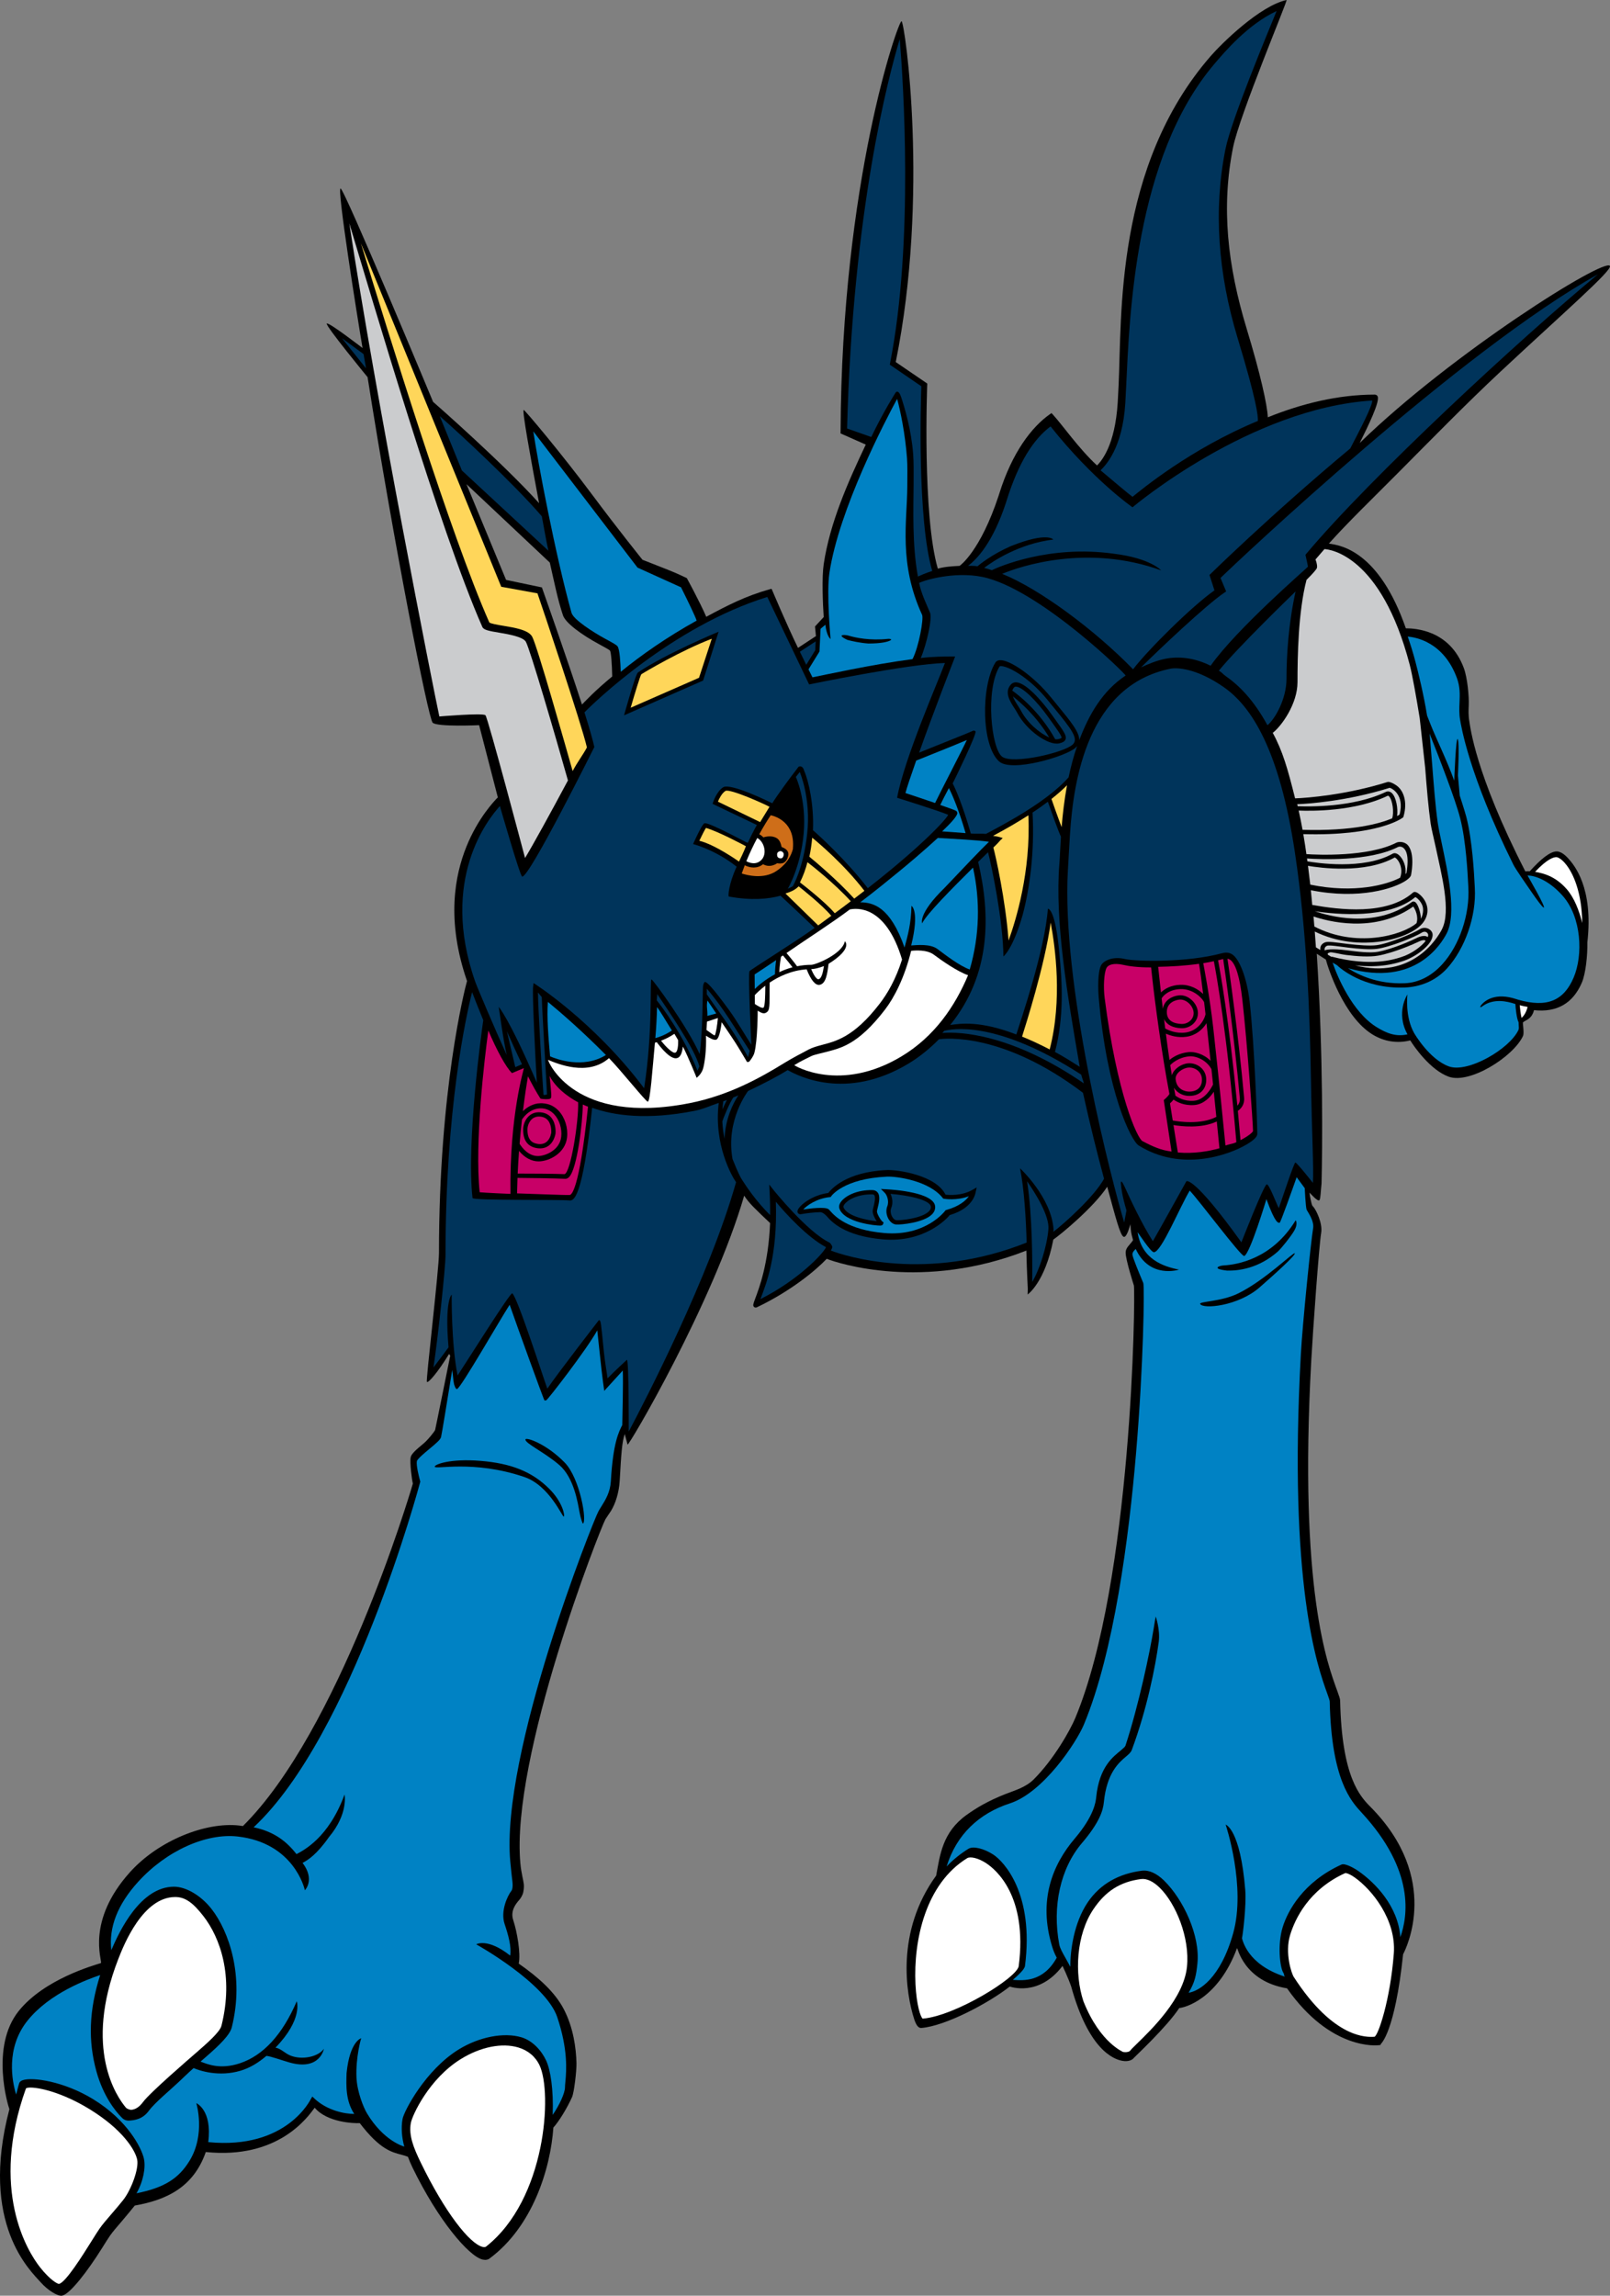 <?xml version="1.0" encoding="utf-8"?>
<!-- Generator: Adobe Illustrator 20.1.0, SVG Export Plug-In . SVG Version: 6.00 Build 0)  -->
<svg version="1.1" id="Layer_1" xmlns="http://www.w3.org/2000/svg" xmlns:xlink="http://www.w3.org/1999/xlink" x="0px" y="0px"
	 viewBox="0 0 341.525 486.818" style="enable-background:new 0 0 341.525 486.818;" xml:space="preserve">
<rect x="0" y="0" width="341.525" height="486.818" fill="#808080" stroke="none"/>
<g>
	<g>
		<path d="M336.719,199.856c0.053,2.661-0.336,6.58-1.166,8.516
			c-1.884,4.394-5.299,6.368-10.15,5.833c-0.461,1.889-1.776,2.113-2.213,2.498
			c-0.055,0.049-0.113,0.101-0.148,0.137c-0.004,0.094,0.012,0.268,0.022,0.404
			c0.043,0.477,0.236,1.955,0.006,2.445c-2.066,4.416-11.301,10.234-15.75,8.633
			c-3.959-1.426-7.43-6.494-8.166-7.701c-2.732,0.695-5.564,0.26-8.05-1.283
			c-6.083-3.773-9.379-14.052-9.858-15.866c-0.826-0.506-1.324-0.851-1.926-1.225
			c1.424,21.804,1.184,41.491,1.018,48.708c-0.193,1.713-0.194,3.125-0.434,3.529
			c-0.299,0.506-2.1-1.574-2.1-1.574c-0.002,0.596,0.404,2.348,0.514,2.641
			c0.039,0.105,0.166,0.246,0.312,0.408c0.514,0.568,1.98,3.424,1.623,5.496
			c-0.444,2.582-1.755,20.785-2.1,27.066c-2.68,48.84,3.512,64.488,5.549,70.137
			c0.365,1.017,0.568,1.578,0.576,1.963c0.35,16.295,4.239,20.314,6.475,22.576
			c14.934,15.107,7.537,29.978,6.885,31.207c-1.75,16.568-4.676,18.939-4.707,19.012
			l-0.098,0.227l-0.242,0.041c-0.367,0.064-10.264,1.217-19.571-12.045
			c-9.274-1.518-10.513-8.797-10.616-8.518c-4.029,10.879-11.234,12.648-12.25,12.688
			c-2.633,4.023-9.481,10.371-9.617,10.559c-0.344,0.483-1.236,0.867-2.457,0.643
			c-1.891-0.348-7.132-2.32-10.851-15.75c-0.629-1.859-1.831-4.363-1.837-4.375
			c-5.076,6.65-11.096,4.379-11.201,4.375c-4.578,3.582-13.719,8.391-18.754,8.779
			c-0.605,0.047-1.085-0.549-1.513-1.871c-1.732-5.352-3.97-18.547,4.663-30.445
			c0.816-4.434,1.357-9.195,6.416-12.834c2.145-1.541,4.606-3.002,8.225-4.434
			c1.862-0.736,4.311-1.398,6.016-3.094c4.303-4.275,7.789-10.492,8.86-13.064
			c12.06-28.945,12.767-89.473,12.425-91.699c0,0-1.75-5.426-1.75-6.971
			c0-0.978,0.773-1.564,1.287-2.25c0.088-0.117,0.18-0.24,0.268-0.363
			c0.049-0.068-0.258-0.9-0.379-1.658c-0.157-0.967-0.152-1.885-0.198-1.709
			c-0.249,0.941-0.817,2.801-1.386,2.625c-0.758-0.232-1.776-4.328-3.5-10.617
			c-2.87,4.367-9.924,10.184-11.434,11.201c-1.75,9.1-5.447,11.648-5.447,11.648
			l0.033-1.221c0.004-0.074-0.201-3.369-0.303-8.094c-21.846,8.568-39.831,2.744-42.35,1.75
			c-2.333,2.449-7.569,6.82-14.797,10.268c-0.33,0.158-0.553-0.01-0.613-0.065
			c-0.308-0.283-0.191-0.6,0.244-1.775c0.848-2.283,2.811-7.41,3.149-16.012
			c-3.111-2.951-4.448-4.186-5.493-5.809c-6.621,22.799-24.62,53.408-24.745,52.781
			c-0.126-0.629-0.564-1.949-0.571-2.26c-0.622,1.654-0.76,4.266-1.088,9.941
			c-0.146,2.537-0.929,4.918-1.867,6.416c-0.223,0.358-0.996,1.443-1.166,1.75
			c-1.118,2.014-20.124,50.363-18.037,72.979c0.185,2,0.634,3.547,0.729,4.404
			c0.066,0.592-0.026,1.256-0.134,1.771c-0.108,0.514-0.558,1.246-0.78,1.496
			c-0.817,0.914-1.977,2.408-1.331,4.346c0.819,2.457,1.629,7.123,1.167,9.217
			c4.177,2.922,7.654,6.006,9.566,9.684c2.04,3.922,2.603,8.262,2.682,11.434
			c0.039,1.545-0.487,6.172-0.934,7.182c-1.004,2.27-2.812,5.223-3.965,6.467
			c-0.614,8.799-4.432,21.023-13.533,27.767c-0.397,0.295-0.902,0.369-1.501,0.223
			c-2.907-0.713-9.372-8.238-14.832-19.473c-0.398-0.818-0.723-1.584-0.987-2.318
			c-0.44-0.178-0.883-0.301-1.351-0.426c-2.052-0.545-4.573-1.09-8.863-6.707
			c-1.23,0.06-6.883-0.115-9.566-3.266c-1.48,2.004-7.729,10.965-23.1,9.393
			c-2.625,7.523-8.418,10.182-15.064,11.35c-0.093,0.129-1.913,2.355-2.743,3.316
			c-1.009,1.17-1.962,2.275-2.535,3.102c-0.398,0.576-0.983,1.512-1.661,2.596
			c-3.11,4.973-6.787,9.717-8.448,10.086c-0.985,0.219-3.192-1.26-4.55-2.801
			c-2.135-2.422-13.076-12.355-6.659-36.74c-0.29-0.719-4.108-13.254,1.992-20.834
			c5.394-6.701,15.724-9.607,17.442-10.15c0.231-0.674-3.15-8.924,6.125-19.25
			c6.165-6.861,16.239-10.697,23.164-9.912c0.278,0.031,0.544,0.072,0.812,0.113
			c20.3-20.125,35.258-69.82,36.05-72.625c-0.187-0.672-0.694-4.422-0.465-5.568
			c0.145-0.729,1.074-1.549,2.827-3.008c0.82-0.682,2.258-2.482,2.362-2.799
			c0.163-0.652,3.183-15.65,3.183-15.65l0.047,0.008
			c-0.028-0.252-0.23-0.242-0.256-0.496c-2.391,3.918-4.49,6.338-4.724,5.93
			c-0.233-0.408,2.567-23.746,2.567-27.359c0-34.631,5.44-55.81,5.95-57.632
			c-4.441-12.841-2.598-22.382-0.116-28.525c2.458-6.085,5.952-9.711,6.65-10.412l-3.967-15.312
			c0,0-8.925,0.408-9.858-0.525c-0.933-0.933-8.225-37.887-13.807-73.274
			c0,0-9.06-11.018-8.652-11.368c0.409-0.35,7.588,5.194,7.588,5.194
			c-1.213-7.173-5.429-33.719-4.671-33.835c0.758-0.117,19.627,45.238,19.627,45.238
			c0.775,0.667,14.913,13.089,22.49,21.495c-1.9-10.098-3.624-19.673-3.267-19.775
			c0.199-0.057,8.032,9.247,14.7,18.2c5.279,7.089,10.502,13.575,10.502,13.575
			s3.272,1.286,5.313,2.088c2.041,0.801,4.09,1.801,4.09,1.801s2.718,4.963,4.127,8.203
			c4.51-2.436,8.404-4.424,13.468-5.841l0.368-0.103l0.164,0.344
			c0.051,0.105,2.918,6.952,5.457,12.191c0.733-0.47,2.547-1.664,3.805-2.496
			l-0.195-2.042l1.843-1.995c-0.2-2.941-0.408-8.464,0-11.2
			c1.317-8.828,5.159-17.435,8.925-25.375l-5.354-2.373l0.008-0.352
			c0.212-52.926,12.229-87.168,12.93-87.051c0.699,0.117,5.949,36.925-1.225,72.275
			l6.477,4.415l0.205,0.142l-0.009,0.251c-0.011,0.281-1.042,27.737,2.251,39
			c1.432-0.4,2.811-0.494,4.644-0.591l-0.005-0.016
			c0.05-0.017,4.364-3.052,8.255-14.846l0.153-0.484
			c2.698-8.648,6.85-14.105,10.744-16.824l0.325-0.228l0.27,0.292
			c2.087,2.268,5.48,7.204,9.389,10.821c0.891-0.917,3.818-4.14,4.388-13.386l0.181-3.505
			c0.707-14.727-0.846-46.46,19.523-69.909c2.349-2.704,10.441-10.675,16.111-11.905
			c0.34-0.073-9.973,24.367-11.348,31.245c-2.547,12.724-1.188,25.051,2.898,38.5
			c2.84,9.35,4.38,16.151,4.471,18.744c7.234-2.915,14.939-4.813,22.684-4.813
			c0.249,0,0.465,0.12,0.592,0.329c0.621,1.024-2.039,6.429-3.779,9.924
			c19.733-19.17,51.914-39.322,53.07-37.545c0.586,0.899-9.914,10.007-23.216,22.429
			c-7.085,6.615-14.654,14.352-21.496,21.233c-5.702,5.735-10.899,10.746-14.903,15.225
			c2.697,0.358,10.658,1.701,16.332,17.966c1.987,0.012,9.318,0.342,12.309,8.458
			c0.756,2.053,1.109,6.012,1.037,7.737c-0.049,1.171-0.096,2.276,0.111,3.442
			c0.195,1.107,1.165,10.977,11.887,31.903c0.223-0.022,0.539-0.04,0.943-0.024
			c2.336-2.588,4.33-4.21,5.723-4.21c0.719,0,1.596,0.54,2.465,1.518
			C333.9,183.421,338.047,188.181,336.719,199.856z M129.869,143.447
			c-0.062-2.562-0.217-5.067-0.479-5.497c-0.187-0.191-1.324-0.808-2.331-1.354
			c-3.756-2.038-7.09-4.495-7.632-6.099c-1.112-3.296-1.819-6.908-2.8-11.2
			l-17.675-16.625l8.4,20.3l7.337,1.54l0.261,0.048l0.087,0.249
			c0.292,0.834,5.273,14.88,8.415,24.588C124.511,148.333,126.058,146.612,129.869,143.447z"/>
		<polygon points="168.973,162.73 168.973,162.73 168.973,162.73 		"/>
		<polygon points="101.019,412.3 101.019,412.3 101.019,412.3 		"/>
		<polygon points="259.994,386.918 259.994,386.918 259.994,386.918 		"/>
		<path style="fill:#FFFFFF;" d="M330.127,181.76c0.327,0,0.99,0.317,1.786,1.212
			c1.896,2.133,3.648,6.462,3.724,12.762c-0.641-2.6-1.695-5.391-3.351-7.254
			c-2.401-2.702-4.919-3.304-6.658-3.603C328.166,182.182,329.525,181.76,330.127,181.76z"/>
		<path style="fill:#00345B;" d="M277.104,117.429l-0.182,0.218c0,0,0.535,2.353,0.531,2.525
			c-0.26,0.348-15.057,13.088-20.65,21c-3.367-1.673-6.696-2.06-9.684-1.458
			c-1.809,0.365-3.55,1.111-5.07,1.806c3.605-3.583,13.84-13.292,17.738-15.891
			l0.312-0.208l-0.144-0.346l-1.049-2.516c3.639-3.563,51.127-48.343,80.062-64.393
			C322.428,71.872,290.84,101.067,277.104,117.429z"/>
		<path style="fill:#CBCCCE;" d="M294.791,167.059c0.205,0.035,1.008,0.395,1.625,1.282
			c0.547,0.789,1.058,2.194,0.469,4.405c-0.105,0.067-0.277,0.171-0.528,0.304
			c0.233-1.636-0.208-3.961-1.053-4.819c-0.397-0.406-0.895-0.509-1.364-0.285
			c-6.932,3.314-16.461,3.112-18.665,3.015c-0.032-0.141-0.067-0.28-0.1-0.42
			C277.469,170.445,285.676,169.911,294.791,167.059z"/>
		<path style="fill:#CBCCCE;" d="M275.486,171.883c2.676,0.112,11.877,0.216,18.846-3.117
			c0.064-0.031,0.151-0.072,0.322,0.102c0.75,0.762,1.107,3.481,0.652,4.674
			c-2.568,1.083-8.319,2.737-19,2.425C276.051,174.551,275.777,173.189,275.486,171.883z"/>
		<path style="fill:#00345B;" d="M274.693,180.818c2.521,16.807,3.162,33.983,3.391,47.915
			c0.191,11.744,0.611,18.793,0.418,22.107c0,0-3.451-4.395-3.733-4.318
			c-0.282,0.076-2.72,7.436-3.5,9.684c-0.523-0.99-2.056-5.101-2.55-5.062
			c-0.6,0.047-5.383,12.297-5.383,12.297c-10.243-14.252-11.668-12.951-11.668-12.951
			c-0.294,0.492-5.949,10.734-7.115,12.717c-2.273-3.535-4.783-8.877-6.01-11.59
			c-0.473-1.045-0.82-1.404-0.774-0.658c0.061,1.004,0.317,2.801,1.185,5.715
			l-0.48,2.562c-2.635-8.795-12.69-47.414-12.048-72.442
			c0.038-1.47,0.474-8.78,0.557-10.041c0.737-11.213,3.704-31.402,21.318-34.954
			c1.349-0.271,5.54-0.118,11.35,3.956C265.479,149.839,271.42,159,274.693,180.818z"/>
		<path d="M261.438,202.413c-0.821-0.558-1.662-0.429-2.305-0.255
			c-7.154,1.943-18.02,1.777-20.53,1.198c-2.686-0.62-4.571,0.426-5.045,1.372
			c-0.728,1.456-0.647,5.018-0.483,6.893c1.744,20.056,6.865,30.278,8.465,31.278
			c8.963,5.607,19.029,2.121,23.026-0.283c1.421-0.854,2.142-1.582,2.142-2.16
			c0-1.588-0.559-18.611-1.621-27.999C264.498,207.262,262.891,203.399,261.438,202.413z"/>
		<path style="fill:#C80067;" d="M259.371,203.386c0.033-0.009,0.062-0.013,0.096-0.021
			c0.339,2.29,2.279,15.67,3.532,29.461c0.073,0.809-0.221,1.328-0.526,1.649
			c-1.82-18.568-3.677-28.711-4.09-30.839C258.718,203.556,259.049,203.474,259.371,203.386z"
			/>
		<path style="fill:#C80067;" d="M248.19,233.976c0.319-0.291,0.57-0.559,0.754-0.801
			c0.716,0.506,2.233,1.322,4.394,1.156c1.994-0.154,3.366-1.654,4.141-2.816
			c0.195,1.914,0.378,3.717,0.539,5.32c-3.308,1.734-8.078,0.998-9.246,0.779
			L248.19,233.976z"/>
		<path style="fill:#C80067;" d="M257.319,229.967c-0.3,0.637-1.685,3.275-4.052,3.459
			c-2.066,0.158-3.455-0.729-3.946-1.105c0-0.039,0.002-0.08-0.005-0.117
			c-0.098-0.502-0.193-1.02-0.287-1.545c0.725,1.18,2.025,1.736,3.223,1.736
			c1.18,0,2.146-0.377,2.793-1.092c0.627-0.689,0.914-1.66,0.811-2.732
			c-0.201-2.084-2.137-3.228-3.814-3.094c-1.461,0.117-3.042,1.184-3.463,2.539
			c-0.114-0.705-0.227-1.424-0.336-2.149c0.404-0.428,1.73-1.629,4.012-1.861
			c1.281-0.131,3.563,0.633,4.728,2.707C257.096,227.814,257.21,228.902,257.319,229.967z"/>
		<path style="fill:#C80067;" d="M249.381,228.812c-0.092-1.184,1.426-2.324,2.732-2.428
			c1.248-0.1,2.688,0.74,2.836,2.273c0.079,0.814-0.127,1.537-0.578,2.033
			c-0.47,0.52-1.203,0.793-2.119,0.793C251.263,231.484,249.543,230.922,249.381,228.812z"/>
		<path style="fill:#C80067;" d="M252.163,223.101c-1.994,0.201-3.342,1.047-4.085,1.67
			c-0.273-1.857-0.529-3.744-0.766-5.582c0.986,0.445,2.574,0.914,4.363,0.658
			c1.942-0.277,3.416-1.477,4.258-2.881c0.287,2.57,0.58,5.295,0.863,7.986
			C255.308,223.441,253.309,222.984,252.163,223.101z"/>
		<path style="fill:#C80067;" d="M251.547,218.947c-2.099,0.299-3.811-0.531-4.373-0.852
			c-0.086-0.674-0.168-1.34-0.247-1.992c0.553,1.18,1.815,1.873,3.677,1.939
			c0.99,0.035,1.949-0.348,2.632-1.055c0.622-0.643,0.931-1.477,0.871-2.348
			c-0.067-0.982-0.606-1.989-1.443-2.694c-0.772-0.653-1.681-0.964-2.556-0.877
			c-1.44,0.144-3.111,0.984-3.441,2.853c-0.089-0.765-0.174-1.501-0.253-2.204
			c0.353-0.618,1.573-1.901,4.016-1.972c2.757-0.08,4.686,2.019,4.999,2.782
			c0.096,0.818,0.194,1.671,0.293,2.548C255.349,216.75,253.811,218.623,251.547,218.947z"/>
		<path style="fill:#C80067;" d="M247.516,214.509c0.059-2.163,2.244-2.491,2.682-2.535
			c0.619-0.062,1.304,0.181,1.879,0.667c0.652,0.55,1.071,1.321,1.123,2.062
			c0.041,0.611-0.178,1.199-0.617,1.652c-0.496,0.514-1.224,0.805-1.947,0.779
			C249.182,217.082,247.459,216.584,247.516,214.509z"/>
		<path style="fill:#C80067;" d="M250.401,208.836c-2.034,0.059-3.362,0.864-4.13,1.619
			c-0.149-1.338-0.275-2.511-0.378-3.449c-0.097-0.897-0.168-1.562-0.218-1.987
			c2.684-0.041,5.74-0.229,8.667-0.639c0.231,1.315,0.536,3.585,0.876,6.398
			C254.187,209.777,252.508,208.775,250.401,208.836z"/>
		<path style="fill:#C80067;" d="M234.33,211.658c-0.305-2.371-0.139-5.347,0.393-6.408
			c0.303-0.606,1.428-1.137,3.602-0.635c1.062,0.245,2.881,0.536,5.854,0.528
			c0.049,0.419,0.129,1.153,0.229,2.077c0.549,5.081,2.064,16.497,3.656,24.754
			c-0.062,0.191-0.531,0.723-1.009,1.137l-0.191,0.166l0.039,0.25l1.616,10.662
			c-2.246-0.291-3.839-0.975-6.183-2.217C241.271,241.408,236.969,232.172,234.33,211.658z"/>
		<path style="fill:#C80067;" d="M249.854,244.394l-0.93-5.826c1.584,0.275,5.877,0.803,9.191-0.758
			c0.281,2.82,0.484,4.895,0.562,5.688C256.374,244.142,253.272,244.685,249.854,244.394z"/>
		<path style="fill:#C80067;" d="M259.953,242.904c-0.178-1.826-1.398-14.184-2.566-24.732
			c-0.765-6.892-2.006-13.139-2.143-13.926c0.766-0.121,1.519-0.258,2.25-0.412
			c0.471,2.431,2.767,15.011,4.775,38.365c-0.08,0.035-0.15,0.072-0.233,0.109
			C261.49,242.549,261.029,242.562,259.953,242.904z"/>
		<path style="fill:#C80067;" d="M265.797,239.851c-0.072,0.26-0.943,1.041-2.65,1.924
			c-0.188-2.166-0.377-4.242-0.568-6.221c0.653-0.408,1.463-1.314,1.328-2.811
			c-1.242-13.666-3.16-26.935-3.529-29.442c0.187,0.033,0.369,0.091,0.549,0.213
			c1.184,0.804,2.059,3.633,2.6,8.408C264.582,221.258,265.789,238.181,265.797,239.851z"/>
		<path style="fill:#CBCCCE;" d="M298.355,185.069c-0.029,0.082-0.105,0.183-0.221,0.293
			c0.223-1.732-0.568-3.315-1.363-4.017c-0.672-0.594-1.162-0.421-1.344-0.319
			c-6.208,3.518-16.361,1.935-18.093,1.63c-0.027-0.205-0.056-0.409-0.083-0.614
			c2.732,0.19,13.197,0.675,19.307-2.432c0.211-0.107,0.678-0.153,1.102,0.161
			C298.193,180.165,298.992,181.377,298.355,185.069z"/>
		<path style="fill:#CBCCCE;" d="M300.24,190.218c0.343,0.184,1.129,0.841,1.49,1.819
			c0.299,0.805,0.121,1.984-0.303,2.801c-0.078-1.54-0.688-3.15-1.184-3.519
			c-0.291-0.216-0.574-0.162-0.742-0.04c-8.031,5.841-17.955,2.842-20.59,1.952
			C283.439,193.912,294.579,194.974,300.24,190.218z"/>
		<path style="fill:#CBCCCE;" d="M278.633,194.345c2.738,0.924,12.816,3.774,21.152-2.108
			c0.404,0.522,1.174,2.109,0.695,3.534c-3.208,2.688-12.946,5.257-21.669,0.7
			C278.746,195.677,278.705,195.14,278.633,194.345z"/>
		<path style="fill:#CBCCCE;" d="M277.459,183.604c2.44,0.416,12.117,1.763,18.389-1.771
			c0.086,0.007,0.398,0.173,0.746,0.692c0.559,0.836,0.95,2.213,0.412,3.595
			c-2.782,1.472-9.654,3.409-19.061,1.47C277.795,186.258,277.631,184.929,277.459,183.604z"/>
		<path style="fill:#00345B;" d="M153.227,237.799c0.133-0.508,1.498-3.885,2.324-5.074
			c0.361-0.149,0.72-0.299,1.073-0.453c-1.114,1.703-2.757,4.926-2.929,9.217
			C153.455,240.345,153.287,239.111,153.227,237.799z"/>
		<path style="fill:#00345B;" d="M154.191,233.259c-0.315,0.604-0.645,1.311-0.94,1.988
			c0.037-0.557,0.096-1.125,0.178-1.703C153.687,233.453,153.938,233.355,154.191,233.259z"/>
		<path style="fill:#FFFFFF;" d="M146.318,233.922c-24.5,4.836-30.036-8.795-30.071-9.174
			c2.031,0.826,8.43,3.574,12.938-0.363c2.558,2.611,7.7,9.096,8.217,9.229
			c0.517,0.133,0.988-6.77,1.525-12.502c0.108-0.027,0.239-0.062,0.392-0.109
			c0.823,1.105,2.997,3.853,4.374,3.353c0.845-0.307,1.04-1.543,1.164-2.418
			c1.052,1.959,2.919,6.617,2.919,6.617s0.968-0.713,1.33-1.844
			c0.361-1.131,0.771-4.07,0.653-7.08c0.852,0.541,1.61,0.959,2.131,0.854
			c0.248-0.049,0.81-0.514,1.194-3.713c0,0,2.041,2.975,2.975,4.434
			c0.934,1.459,2.393,3.967,2.393,3.967s0.324,0.156,0.583-0.176
			c0.31-0.396,0.813-1.082,0.991-1.75c0.7-2.625,0.7-8.924,0.7-8.924
			c0.796,0.492,1.417,0.857,2.101,0.175c0.544-0.544,0.397-2.417,0.42-4.901
			c0.006-0.481,0.01-0.903,0.023-1.235c1.922-1.291,4.615-2.584,7.842-2.812
			c0.87,2.196,1.812,3.444,2.739,3.29c1.368-0.228,1.648-2.358,1.909-4.452
			c5.266-3.307,3.459-4.794,3.459-4.794c-0.527,2.712-6.202,4.999-7.118,4.999
			c-1.065,0-2.069,0.119-3.023,0.309c-0.566-0.809-1.679-2.145-2.24-2.811
			c4.814-3.314,9.689-6.419,13.43-9.234c1.251-0.265,7.557-1.148,11.084,10.616
			c-1.386,4.343-3.108,7.227-4.735,9.348c-5.603,7.295-9.533,8.016-12.404,8.799
			c-0.953,0.26-1.855,0.506-2.672,0.934c-1.186,0.621-3.561,1.867-5.154,2.852
			C161.355,228.509,154.616,232.285,146.318,233.922z"/>
		<path style="fill:#C80067;" d="M101.752,252.822c-1.098-10.533,1.034-28.494,1.839-34.289
			c1.788,4.203,3.677,7.695,5.009,9.027l2.528-1.062c0.06,0.123-3.076,9.873-2.842,26.674
			C108.235,253.174,102.831,252.941,101.752,252.822z"/>
		<path style="fill:#00345B;" d="M114.922,211.412c0.13,4.134,1.137,20.206,1.11,20.648
			c-0.097,0.068-0.457,0.184-0.746,0.111c-0.434-6.535-1.142-18.316-1.167-21.7
			C114.293,210.612,114.689,211.223,114.922,211.412z"/>
		<path style="fill:#C80067;" d="M110.72,237.42c0.052-0.088,1.362-2.291,3.843-2.391
			c1.446-0.059,2.428,0.656,2.998,1.268c1.096,1.174,1.682,3.039,1.491,4.75
			c-0.322,2.897-3.387,4.098-4.956,4.098c-2.025,0-3.367-1.783-3.874-2.598
			C110.373,240.715,110.544,238.996,110.72,237.42z"/>
		<path d="M113.934,243.472c1.987,0.305,3.444-0.832,3.898-3.043l0.004-0.021l0.002-0.023
			c0.009-0.084,0.195-2.064-0.904-3.389c-0.552-0.664-1.32-1.041-2.281-1.121
			c-0.945-0.08-1.786,0.186-2.433,0.768c-0.883,0.791-1.219,1.977-1.239,2.752
			C110.92,241.789,111.914,243.16,113.934,243.472z"/>
		<path style="fill:#C80067;" d="M112.827,237.318c0.463-0.414,1.052-0.596,1.75-0.537
			c0.718,0.061,1.259,0.32,1.654,0.793c0.819,0.982,0.715,2.545,0.703,2.691
			c-0.359,1.717-1.374,2.535-2.863,2.307c-0.966-0.148-2.244-0.639-2.181-3.156
			C111.907,238.775,112.203,237.879,112.827,237.318z"/>
		<path style="fill:#0082C4;" d="M116.219,212.455c2.702,2.222,7.155,6.066,12.315,11.269
			c-4.875,3.027-10.653,0.805-11.848,0.281C116.34,220.113,115.971,215.709,116.219,212.455z"/>
		<path style="fill:#00345B;" d="M109.305,226.291c-0.301-1.281-1.096-4.668-1.782-7.613
			c0.906,2.064,2.035,4.568,3.208,7.002L109.305,226.291z"/>
		<path style="fill:#C80067;" d="M109.777,249.777c1.751,0.002,8.423,0.1,10.111,0.199
			c0.202,0.012,0.508-0.043,0.823-0.363c1.748-1.779,2.883-11.623,2.917-15.398
			c0.396,0.188,0.666,0.289,1.108,0.465c-1.897,18.168-3.575,18.699-3.908,18.725
			c-0.694,0.055-9.754-0.307-11.146-0.342C109.702,251.951,109.734,250.855,109.777,249.777z"/>
		<path style="fill:#FFFFFF;" d="M166.084,202.607c0.469,0.554,1.428,1.702,2.027,2.51
			c-1.013,0.269-1.941,0.629-2.8,1.028c0.06-1.415,0.268-2.747,0.37-3.264
			C165.816,202.79,165.95,202.698,166.084,202.607z"/>
		<path style="fill:#0082C4;" d="M164.391,206.605c-1.996,1.072-3.463,2.319-4.288,3.119l-0.026-3.091
			c1.557-1.019,3.08-2.035,4.566-3.041C164.526,204.386,164.409,205.49,164.391,206.605z"/>
		<path style="fill:#FFFFFF;" d="M160.114,211.017c0.244-0.268,1.022-1.074,2.231-1.993
			c-0.002,0.179-0.005,0.364-0.006,0.563c-0.013,1.2-0.036,3.696-0.359,4.065
			c-0.278,0.277-1.303-0.39-1.74-0.674c-0.039-0.025-0.072-0.047-0.11-0.071
			L160.114,211.017z"/>
		<path style="fill:#00345B;" d="M158.686,224.179c0,0-2.1-3.908-4.549-7.35
			c-2.451-3.441-4.209-5.989-4.209-5.989c0.016-0.273-0.005-0.975,0.008-1.186
			c3.522,4.09,5.953,8.356,9.101,13.182L158.686,224.179z"/>
		<path style="fill:#FFFFFF;" d="M151.628,219.572c-0.354-0.088-0.893-0.57-1.756-1.148
			c0.03-0.6,0.062-1.199,0.092-1.787l2.277-0.75l0.038,0.057
			C152.147,217.418,151.865,219.131,151.628,219.572z"/>
		<path style="fill:#0082C4;" d="M150.076,212.165l1.861,2.753l-1.885,0.512
			C150.116,214.21,149.789,213.316,150.076,212.165z"/>
		<path style="fill:#00345B;" d="M147.953,227.068c-2.835-7.336-7.648-13.732-8.634-14.934
			c-0.001-0.374,0.106-0.989,0.095-1.335c2.233,3.332,7.95,11.552,8.948,15.335
			L147.953,227.068z"/>
		<path style="fill:#FFFFFF;" d="M143.247,223.228c-0.51,0.186-1.913-1.119-3.02-2.541
			c0.801-0.311,1.665-0.689,2.828-1.463c0.263,0.43,0.528,0.873,0.792,1.332
			C143.847,220.556,143.967,222.967,143.247,223.228z"/>
		<path style="fill:#0082C4;" d="M139.377,213.564c0.777,1,1.821,2.861,3.15,4.957
			c-1.616,1.078-2.771,1.4-3.512,1.619C139.215,217.877,139.328,215.584,139.377,213.564z"/>
		<path style="fill:#FFFFFF;" d="M172.074,205.503c0.01,0,0.019-0.001,0.028-0.001
			c0.446,0,1.47-0.161,2.677-0.654c-0.215,1.473-0.531,2.705-1.178,2.812
			C173.576,207.665,173,207.725,172.074,205.503z"/>
		<path style="fill:#FFD65A;" d="M172.287,177.642c1.301,1.048,6.799,5.686,11.076,11.262
			c-0.707,0.546-1.424,1.098-2.158,1.658c-3.611-3.972-8.538-8.098-9.518-8.888
			C171.979,180.326,172.174,178.973,172.287,177.642z"/>
		<path style="fill:#0082C4;" d="M202.756,171.915c-0.482-0.241-1.651-0.638-3.301-1.215
			c0.363-0.798,1.033-2.087,1.828-3.583c0.746,1.43,2.154,4.741,3.547,9.55
			c-1.988-0.16-3.889-0.29-4.983-0.363c1.892-1.799,3.261-3.314,3.227-3.9
			C203.061,172.191,202.941,172.008,202.756,171.915z"/>
		<path style="fill:#00345B;" d="M201.951,139.217c-1.64,0-4.027,0.005-6.633,0.322
			c1.266-2.967,2.464-8.415,1.984-9.567c-0.875-2.101-1.85-4.014-2.334-6.358
			c1.486-0.723,8.467-2.701,14.584-0.992c11.9,3.325,29.447,20.481,29.215,20.636
			c-4.898,3.263-7.754,8.227-9.828,13.708c0.049-1.706-1.817-3.983-4.62-7.398
			l-1.376-1.683c-3.746-4.612-8.78-8.023-10.849-7.887
			c-0.552,0.037-0.819,0.292-0.946,0.499c-3.08,5.015-2.996,17.592,0.795,20.975
			c2.651,2.366,14.188-1.069,16.203-2.901c0.129-0.118,0.242-0.239,0.339-0.362
			c-0.757,2.193-1.347,4.433-1.81,6.637c-3.272,3.665-8.885,7.426-16.832,11.618
			c-0.34,0.179-0.559,0.295-0.69,0.37c-0.993-0.107-2.067,0.019-3.218-0.078
			c-1.67-5.893-3.305-9.639-3.85-10.617c0.291-0.546,5.233-10.651,4.843-11.054
			c-0.118-0.122-0.351-0.218-0.613-0.086c-0.845,0.422-8.656,3.494-11.347,4.607
			c2.982-8.439,7.344-19.602,7.408-19.775l0.229-0.613H201.951z"/>
		<path style="fill:#00345B;" d="M227.533,157.898c-1.912,1.739-12.609,4.206-14.92,2.589
			c-2.325-1.628-3.637-14.176-0.573-19.164c0.009-0.015,0.069-0.056,0.231-0.067
			c1.4-0.092,5.93,2.236,9.966,7.204l1.379,1.686
			C227.305,154.638,228.879,156.675,227.533,157.898z"/>
		<path style="fill:#FFD65A;" d="M222.879,195.643c0.965,5.227,2.527,16.332-0.214,26.897
			c-2.101-1.094-4.054-1.994-5.858-2.725C217.568,217.381,221.611,204.777,222.879,195.643z"/>
		<path style="fill:#00345B;" d="M224.717,202.177c-0.873-9.789-2.435-9.471-2.435-9.471
			c-0.627,8.773-5.794,23.79-6.69,26.665c-7.691-2.969-11.827-2.326-14.031-2.016
			c8.691-10.733,8.578-23.324,5.934-34.581c0.76-0.75,1.467-1.443,2.09-2.05
			c0.773,2.864,3.195,14.559,3.27,22.099c0,0,2.018-1.521,4.107-8.917
			c1.438-5.419,2.53-13.202,2.07-21.598c1.169-0.774,2.253-1.541,3.25-2.297
			c0.559,1.603,2.089,5.945,2.772,7.42c-0.078,1.205-0.134,2.295-0.182,3.238
			c-0.049,0.944-0.09,1.759-0.139,2.349c-1.028,12.392,1.736,28.271,4.304,43.205
			c-2.056-1.305-3.415-2.166-5.25-3.15C225.751,215.656,225.317,208.173,224.717,202.177z"/>
		<path style="fill:#FFD65A;" d="M211.959,177.486c-0.262-0.078-0.719-0.159-1.305-0.241
			c2.776-1.478,5.277-2.933,7.494-4.358c0.543,11.952-2.666,22.345-4.203,26.559
			c-0.659-8.69-2.746-17.979-3.227-19.715c1.085-1.053,1.391-1.449,1.422-1.479
			l0.567-0.54L211.959,177.486z"/>
		<path style="fill:#FFD65A;" d="M225.202,175.397c-0.794-2.061-1.829-5.018-2.161-5.974
			c1.251-0.987,2.353-1.957,3.305-2.909C225.758,169.693,225.418,172.739,225.202,175.397z"/>
		<path style="fill:#0082C4;" d="M194.347,161.287c1.321-0.546,8.181-3.25,10.743-4.365
			c-0.658,1.487-6.162,12.098-6.731,13.361c-2.493-0.86-5.27-1.777-6.292-2.114
			C192.363,167.041,193.234,164.458,194.347,161.287z"/>
		<path style="fill:#0082C4;" d="M198.936,177.689c3.379,0.212,8.432,0.439,10.851,0.817
			c-1.718,1.651-5.499,5.632-9.45,9.8c-5.643,5.499-4.723,7.486-4.723,7.486
			c0.916-1.932,6.326-7.374,10.789-11.803c1.547,6.975,1.416,14.376-0.694,21.599
			c-2.132-0.735-5.255-3.151-6.831-4.332c-1.535-1.152-4.322-0.851-5.588-0.764
			c1.826-7.433,0.059-8.405,0.059-8.405c-0.088,3.803-0.744,6.122-1.471,8.848
			c-3.043-8.711-6.684-9.565-9.391-9.596c3.736-2.837,5.791-4.562,7.932-6.3
			C192.182,183.609,195.813,180.566,198.936,177.689z"/>
		<path style="fill:#FFD65A;" d="M179.336,191.977c-0.74,0.557-1.498,1.12-2.262,1.686
			c-2.084-2.51-7.378-6.539-7.378-6.539c0.71-1.461,1.181-2.739,1.586-4.289
			c0.903,0.689,5.638,4.393,9.192,8.279c-0.359,0.273-0.719,0.546-1.085,0.822
			c-0.032,0.008-0.058,0.014-0.061,0.015L179.336,191.977z"/>
		<path style="fill:#FFD65A;" d="M169.418,187.955c0.699,0.542,5.026,3.985,6.923,6.249
			c-0.913,0.673-1.84,1.35-2.784,2.033c-1.462-1.439-6.212-6.066-6.938-6.765
			C167.275,189.246,168.428,188.947,169.418,187.955z"/>
		<path style="fill:#FFFFFF;" d="M168.486,225.871c1.58-0.975,2.342-1.26,3.5-1.865
			c0.729-0.383,2.321-0.676,3.266-0.934c2.995-0.816,6.695-1.443,12.484-8.983
			c1.943-2.531,4.135-6.745,5.541-12.454c0.802-0.108,3.348-0.29,4.802,0.802
			c1.668,1.25,5.04,3.597,7.273,4.361c-2.77,6.582-7.102,12.99-14.116,17.209
			C178.171,231.861,168.424,225.91,168.486,225.871z"/>
		<path style="fill:#00345B;" d="M200.281,218.601c1.326-0.34,10.786-2.553,29.08,9.285
			c0.108,0.504,0.45,1.355,0.559,1.853c-15.352-10.518-26.338-11.01-30.027-10.688
			C200.024,218.904,200.152,218.752,200.281,218.601z"/>
		<path style="fill:#00345B;" d="M259.953,143.33c-0.65-0.456-0.725-0.735-1.4-1.108
			c4.016-4.974,15.982-16.512,16.275-16.8c-1.492,6.795-1.926,13.513-1.926,18.55
			c0,4.202-2.408,8.491-4.04,9.811C265.844,148.289,262.805,145.33,259.953,143.33z"/>
		<path style="fill:#00345B;" d="M238.707,85.492l0.182-3.518
			c0.701-14.634,1.764-48.5,18.73-68.435c2.158-2.536,7.098-8.375,13.184-11.2
			c-1.883,4.634-9.609,23.077-10.85,29.283c-2.575,12.874-1.565,26.422,2.565,40.017
			c4.101,13.494,4.349,16.544,4.317,17.616c-14.404,5.982-24.783,14.644-26.6,16.101
			c-0.988-0.729-3.968-3.267-6.775-5.618C234.498,98.698,238.117,95.078,238.707,85.492z"/>
		<path style="fill:#00345B;" d="M213.368,106.665l0.157-0.499
			c2.562-8.21,5.736-13.052,9.327-15.744c9.101,11.434,17.384,17.15,17.384,17.15
			c0.262-0.218,24.967-21,50.857-22.64c0.047,1.109-2.395,5.795-4.658,10.157
			c-16.799,14-29.867,26.833-29.867,26.833l1.051,3.267
			c-4.727,3.312-14,12.483-17.264,16.736c-8.252-8.462-19.905-17.077-27.77-20.236
			c3.781-1.604,18.082-6.416,33.729-0.742c0,0-2.287-2.583-10.051-3.532
			c-13.785-1.924-24.431,2.812-25.869,3.493c-0.569-0.197-1.109-0.359-1.611-0.479
			c-0.007-0.002-0.013-0.002-0.02-0.004c1.834-1.39,7.336-5.115,14.669-6.015
			c0,0-1.222-1.706-9.029,1.406c-4.029,1.778-6.587,3.869-7.052,4.264
			c-0.756-0.123-1.268-0.072-2-0.099C207.244,118.584,210.594,115.072,213.368,106.665z"/>
		<path style="fill:#00345B;" d="M179.69,90.869c1.205-46.191,8.813-74.791,11.174-82.606
			c0.735,9.005,3.018,43.094-2.058,68.771l-0.059,0.295l0.248,0.169l6.443,4.409
			c-0.106,2.93-0.895,28.211,2.316,39.17c-1.371,0.436-2.418,0.894-3.035,1.189
			c-1.256-6.727-0.948-14.449-0.918-19.711c0.014-2.471,0.026-4.605-0.09-6.172
			c-0.388-5.237-1.801-9.89-2.541-12.142c-0.578-1.752-1.15-1.042-1.15-1.042
			c-0.051,0.092-2.518,3.884-5.197,9.472L179.69,90.869z"/>
		<path style="fill:#0082C4;" d="M173.834,138.161l0.006-0.118l0.225-4.702l1.019-0.86
			c0.286,2.507,1.103,3.032,1.103,3.032c-0.009-0.086-0.889-9.708-0.25-13.991
			c2.027-13.577,11.98-32.538,14.363-36.934c0.67,2.342,1.724,7.465,2.103,12.6
			c0.113,1.531,0.072,3.557,0.059,6.008c-0.043,7.424-1.867,16.275,3.139,27.183
			c0.363,0.794-0.654,6.693-2.031,9.392c-8.527,1.103-19.124,3.451-21.223,3.863
			c-0.18-0.345-0.471-0.931-0.846-1.692l2.273-3.682L173.834,138.161z"/>
		<path d="M179.744,135.689c0.979,0.271,2.74,0.651,4.48,0.772
			c2.783-0.008,4.061-0.357,4.646-0.661c0.453-0.236-0.135-0.36-0.439-0.328
			c-3.933,0.415-6.946-0.236-8.464-0.691C179.275,134.572,177.223,134.494,179.744,135.689z"/>
		<path style="fill:#00345B;" d="M173.025,136.01l-0.089,1.873l-1.91,3.095
			c-0.403-0.822-0.862-1.765-1.352-2.775C170.35,137.775,171.973,136.705,173.025,136.01z"/>
		<path style="fill:#0082C4;" d="M135.234,120.363l0.106,0.048l9.127,4.133
			c1.51,3.027,3.044,6.2,3.31,7.061c-6.309,3.491-11.841,7.378-16.1,10.85
			c-0.064-2.003-0.217-4.782-0.686-5.406c-0.209-0.278-0.849-0.64-2.624-1.603
			c-2.548-1.383-6.735-4.07-7.132-5.491c-3.425-12.245-7.173-32.18-8.108-38.483
			l22.036,28.799L135.234,120.363z"/>
		<path style="fill:#FFD65A;" d="M121.474,163.51c-1.496-5.286-7.533-26.605-8.591-28.509
			c-0.785-1.413-3.624-1.885-6.13-2.301c-1.15-0.191-2.723-0.452-2.961-0.716
			c-8.215-18.581-21.364-61.116-27.241-80.412l29.679,72.622l0.094,0.231l0.246,0.045
			l7.439,1.353c0.961,2.751,9.357,27.713,10.492,32.674
			C123.613,160.176,122.602,161.398,121.474,163.51z"/>
		<path style="fill:#00345B;" d="M114.936,109.486c0.496,2.57,0.831,4.729,1.4,7.303L97.984,99.777
			l-4.701-11.534C97.441,91.868,108.892,102.464,114.936,109.486z"/>
		<path style="fill:#00345B;" d="M72.526,71.711l4.599,3.377c0.171,1.004,0.345,2.011,0.52,3.022
			L72.526,71.711z"/>
		<path style="fill:#CBCCCE;" d="M102.978,151.672c-0.525-0.525-9.781,0.259-9.781,0.259
			c-1.161-5.299-13.578-68.035-19.094-104.559c4.725,15.649,19.233,65.268,28.215,85.575
			c0.284,0.643,1.38,0.851,3.635,1.226c2.073,0.344,5.028,0.896,5.6,1.925
			c0.896,1.613,6.188,19.691,8.925,29.4c-3.75,7.012-7.508,13.837-9.1,16.45
			C111.377,181.947,103.502,152.197,102.978,151.672z"/>
		<path style="fill:#FFD65A;" d="M149.756,175.568c-0.273,0.399-0.87,1.572-1.41,2.723
			c3.379,0.822,8.416,4.415,8.416,4.415s1.166-2.333,1.457-3.267
			C158.219,179.439,152.377,176.304,149.756,175.568z"/>
		<path style="fill:#00345B;" d="M158.161,178.534c-9.222-4.836-8.687-4.002-8.955-3.734
			c-0.46,0.46-1.593,2.897-1.931,3.632l-0.252,0.554c0,0,4.646,1.163,9.242,4.798
			c-1.703,3.677-1.844,6.295-1.663,6.329c4.759,0.885,8.472,0.532,10.966-0.175
			c0,0,5.553,5.183,7.24,6.837c-4.249,3.057-13.431,8.718-13.807,9.166
			c-0.375,0.447,0.385,15.613,0.385,15.613c-1.182-1.75-3.009-5.025-4.844-7.523
			c-3.382-4.609-4.629-5.883-5.029-5.792c-0.199,0.046-0.349,0.677-0.379,0.886
			c-0.092,0.649-0.023,9.54-0.716,14.415c-2.415-5.555-9.811-15.721-10.213-15.852
			c-0.403-0.131,0.355,10.952-1.57,23.084c-10.733-14.291-23.447-22.307-23.447-22.307
			l-0.104,0.781c-0.197,1.48,0.463,15.161,0.801,20.36
			c-5.985-13.875-8.097-16.088-8.097-16.088c0.17,0.855,0.883,6.686,1.71,10.213
			c-2.517-5.508-6.275-14.36-6.716-15.625c-7.567-21.679,2.814-34.493,5.258-37.183
			c0,0,4.259,14.848,4.725,14.962c1.446,0.356,15.312-27.475,15.312-27.475
			c-0.259-1.205-1.081-4.171-2.1-7.35c1.8-1.849,18.594-18.212,38.791-24.471
			c1.2,2.501,8.868,18.55,8.868,18.55c0.213-0.042,20.867-4.321,28.816-4.55
			c-1.492,4.022-8.635,20.3-10.15,28.583c0,0,8.824,2.753,10.85,3.617
			c-0.869,1.556-6.917,7.667-17.069,15.558c-4.49-5.859-10.534-11.362-11.63-12.291
			c0.232-5.324-0.908-10.458-1.867-12.6c-0.334-1.316-1.168-0.875-1.168-0.875
			c-0.02-0.011-0.246,0.327-0.582,0.758c-1.185,1.522-3.81,5.071-5.018,7
			c-0.469-0.241-8.861-4.392-10.424-3.387c-1.345,0.864-2.08,3.034-2.111,3.126
			l-0.127,0.38l0.361,0.174l9.035,4.313c-0.727,1.296-1.357,2.571-1.93,3.791
			L158.161,178.534z"/>
		<path style="fill:#FFD65A;" d="M161.246,174.333l-8.956-4.339c0.249-0.601,0.811-1.772,1.597-2.276
			c0.971-0.52,8.351,2.804,9.343,3.371L161.246,174.333z"/>
		<path style="fill:#00345B;" d="M91.948,289.976c0.876-5.713,2.559-21.031,2.559-23.855
			c0-30.85,4.308-50.494,5.64-55.736c0.512,1.338,1.369,3.538,2.368,5.953
			c-0.307,2.086-3.616,25.795-2.28,37.709c0.063,0.562,18.258,0.293,20.568,0.512
			c0.819,0.078,2.745-0.041,4.807-19.645c4.649,1.652,11.613,2.645,21.758,0.641
			c1.777-0.35,3.455-1.133,5.098-1.682c-1.098,8.867,2.842,15.652,3.674,16.82
			c-5.628,19.918-19.28,46.342-22.771,52.879c0,0,0.049-15.1-0.379-15.225
			c0,0-2.73,2.504-4.112,3.938c-0.16-1.273-0.543-3.346-0.77-5.541
			c-0.657-6.373-0.601-6.775-1.068-6.797c0,0-8.75,11.287-10.938,14.525
			c-1.031-2.852-6.388-19.514-7.438-20.213c-0.404-0.27-9.323,13.977-11.597,17.424
			c-1.361-6.811-1.25-17.047-1.249-17.156c0,0-1.534,1.133-0.671,11.182
			C94.695,286.367,93.281,288.217,91.948,289.976z"/>
		<path style="fill:#FFFFFF;" d="M30.335,445.754c-0.918,1.25-1.808,1.58-2.443,1.641
			c-0.381,0.035-1.011-0.254-1.164-0.434c-1.911-2.254-9.081-12.441-1.626-31.565
			c1.184-3.037,5.211-13.125,12.075-13.125c2.221,0,3.867,1.358,5.95,4.025
			c3.539,4.533,6.497,12.686,3.85,23.275c-0.323,1.289-2.876,3.564-5.425,5.775
			C40.421,436.328,31.832,443.713,30.335,445.754z"/>
		<path style="fill:#FFFFFF;" d="M23.706,469.418c-1.025,1.189-1.994,2.312-2.594,3.18
			c-0.41,0.592-1.001,1.535-1.685,2.629c-1.916,3.064-5.483,8.768-6.907,9.084
			c-0.33,0.039-1.955-0.906-3.994-3.477c-2.8-3.529-10.702-16.539-3.024-37.963
			c0.602-0.611,6.436,0.062,13.475,4.375c7.028,4.309,9.668,8.646,10.114,10.658
			c0.435,1.957-1.291,6.506-2.946,8.602C25.378,467.478,24.528,468.465,23.706,469.418z"/>
		<path style="fill:#FFFFFF;" d="M103.115,476.398c-0.165,0.131-0.419,0.148-0.742,0.07
			c-2.744-0.672-7.958-7.262-13.104-17.848c-1.572-3.232-2.6-5.818-2.119-8.434
			c0.296-1.613,3.853-9.4,10.641-13.578c4.154-2.557,8.695-3.467,12.146-2.435
			c2.084,0.623,3.65,1.941,4.529,3.816C117.176,443.771,115.869,466.322,103.115,476.398z"/>
		<path style="fill:#0082C4;" d="M132.002,302.183c-0.735,1.451-1.952,3.727-2.425,11.926
			c-0.133,2.305-1.114,3.91-1.997,5.322c-0.23,0.367-0.447,0.713-0.629,1.043
			c-1.125,2.023-20.811,51.488-18.707,74.287c0.186,2.012,0.342,3.314,0.446,4.176
			c0.184,1.531-0.174,1.973-0.174,1.973c-0.85,1.065-2.393,4.33-1.476,7.08
			c0.778,2.334,1.483,4.781,1.186,6.707c-4.819-3.82-7.208-2.397-7.208-2.397
			c0.149,0.078,14.743,8.215,17.184,15.434c2.286,6.764,1.962,11.275,1.734,13.668
			c-0.05,0.522-0.089,0.934-0.089,1.236c0,1.18-1.155,3.736-2.608,5.834
			c0.195-5.396-0.455-9.535-1.4-11.551c-0.991-2.115-2.881-4.201-5.221-4.9
			c-3.696-1.103-8.929-0.123-13.3,2.568c-7.042,4.334-11.618,13.062-11.929,14.758
			c-0.332,1.807-0.157,3.967,0.374,5.85c-0.253-0.078-4.428-1.242-7.928-7.076
			c-0.716-1.193-2.084-4.531-2.217-7.582c-0.185-4.262,0.969-8.268,0.995-8.322
			c0,0-2.418,0.65-3.095,7.389c-0.084,2.723-0.211,5.867,1.633,8.662
			c-1.916,0.01-5.725-0.664-8.487-3.295l-0.408-0.389l-0.294,0.48
			c-0.065,0.104-5.122,10.826-21.786,9.182c0.875-6.824-2.534-8.264-2.534-8.264l0,0
			c0.021,0.066,2,6.621-1.435,12.223c-2.298,3.75-5.325,5.701-11.255,6.893
			c1.439-2.494,1.991-5.477,1.575-7.352c-0.511-2.299-3.489-8.141-10.762-12.6
			c-6.182-3.787-12.901-4.75-14.963-4.025c-0.381,0.135-0.624,0.34-0.721,0.611
			c-0.216,0.604-0.47,1.834-0.662,2.426c-0.832-2.736-2.296-9.82,2.438-15.701
			c4.7-5.84,12.687-8.711,15.396-9.648c-2.37,7.475-2.603,13.93-0.788,20.477
			c1.449,5.221,4.011,8.381,5.305,9.697c0.185,0.188,0.688,0.77,1.663,0.697
			c1.07-0.078,2.795-0.242,4.145-2.082c1.277-1.742,4.557-4.4,6.912-6.65l0.808-0.773
			c0.577-0.553,1.174-1.096,1.776-1.633c1.26,0.557,5.361,1.928,9.929,0.568
			c2.061-0.613,3.757-1.676,5.513-3.15c0.952,0.084,3.199,0.918,4.9,1.4
			c6.475,1.838,7.296-2.912,7.296-2.912c-1.176,1.711-4.599,2.424-7.042,1.469
			c-1.284-0.504-1.97-1.459-3.229-1.707c5.862-6.037,4.511-9.832,4.511-9.832
			c-3.03,7.068-7.09,11.494-12.069,13.152c-4.209,1.402-6.92,0.168-8.339-0.359
			c0.429-0.377,0.859-0.754,1.284-1.123c2.776-2.406,4.945-4.557,5.337-6.125
			c2.727-10.908-0.623-20.418-4.288-25.113c-2.259-2.893-5.456-4.725-7.962-4.725
			c-7.094,0-11.558,9.332-13.3,13.475c-0.557-4.803,1.277-9.662,5.692-14.516
			c6.023-6.623,14.46-10.357,21.112-9.604c11.868,1.342,14.177,10.971,14.252,11.395
			c0,0,2.228-2.207-0.485-5.795c1.134-0.623,2.941-1.701,5.6-5.484
			c4.147-4.935,3.306-9.021,3.306-9.021c-3.389,9.27-8.791,11.875-10.189,12.639
			c-1.902-2.4-4.432-4.713-9.1-5.688c20.939-19.531,35.17-72.625,35.322-73.174
			l0.034-0.123l-0.035-0.123c-0.252-0.881-0.865-3.352-0.691-4.221
			c0.093-0.465,1.64-1.752,2.663-2.602c1.482-1.232,2.328-1.957,2.466-2.51
			c0.172-0.688,1.293-7.602,2.111-12.65l0.258-1.58c0.141,0.855,0.207,2.24,0.388,3.004
			c0,0,0.3,1.125,0.622,1.053c0.788-0.174,8.931-14.406,11.171-17.879
			c1.669,4.812,7.044,19.572,7.263,20.01l0.145,0.291c0.022,0.01,0.345-0.033,0.345-0.033
			c0.255-0.033,8.58-10.758,10.835-14.842c0.136,1.166,0.328,3.021,0.504,4.732
			c0.58,5.615,0.975,8.102,0.975,8.102s2.955-3.264,3.931-4.316
			C132.233,292.644,132.002,302.183,132.002,302.183z"/>
		<path style="fill:#00345B;" d="M161.309,275.484c0.038-0.103,0.079-0.213,0.119-0.32
			c1.011-2.728,3.537-8.717,3.15-20.33c1.988,2.406,6.713,7.592,10.646,9.637
			C174.6,265.892,169.264,271.482,161.309,275.484z"/>
		<path style="fill:#00345B;" d="M222.398,260.66c-0.303,3.629-1.873,8.582-3.44,11.188
			c0.049-3.762,0.061-14.012-1.088-21.359C219.6,252.972,222.638,257.789,222.398,260.66z"/>
		<path style="fill:#00345B;" d="M223.436,261.222c0.019-0.164,0.062-0.332,0.052-0.49
			c-0.431-6.803-7.11-12.986-7.11-12.986c0.882,4.324,1.27,10.807,1.4,15.75
			c-21.215,8.449-38.494,2.861-41.533,1.693c0.198-0.336,0.303-0.596,0.303-0.762
			c0-0.234-0.396-0.836-0.594-0.932c-4.749-2.289-11.818-11.088-11.888-11.176l-0.888-1.131
			l0.074,1.436c0.093,1.746,0.131,3.49,0.101,5.039
			c-3.042-3.037-5.04-6.064-5.852-7.34c-0.048-0.076-0.091-0.141-0.13-0.203
			l0.006-0.02l-0.139-0.182c-0.025-0.033-0.747-1.336-1.846-4.131
			c-1.514-8.24,3.293-14.434,3.293-14.434c3.186-1.514,5.953-2.932,8.4-4.434
			c2.002,1.113,12.313,6.654,25.666-1.4c2.34-1.41,4.633-3.303,6.416-5.133
			c1.19-0.189,13.537-1.559,30.561,11.346c1.568,7.055,3.084,13.107,4.471,18.227
			C232.174,253.697,225.836,259.394,223.436,261.222z"/>
		<path d="M200.564,253.328c-2.057-4.162-10.229-5.312-12.457-5.211
			c-8.705,0.397-11.774,4.068-12.406,4.863c-3.41,0.434-6.051,2.578-6.466,3.592
			c-0.149,0.365-0.025,0.598,0.062,0.703c0.088,0.105,0.291,0.27,0.678,0.193
			c1.025-0.205,2.799-0.396,4.008-0.422c0.603-0.014,1.336,0.789,1.433,0.898
			c0.93,1.047,3.577,4.135,11.833,4.867c8.732,0.773,13.539-4.293,14.217-5.152
			c5.078-1.475,5.471-4.729,5.499-4.857l0.22-1.002l-0.891,0.51
			C203.949,253.65,201.224,253.412,200.564,253.328z"/>
		<path style="fill:#0082C4;" d="M200.738,256.584l-0.153,0.043l-0.093,0.127
			c-0.039,0.055-4.119,5.496-12.949,4.715c-7.896-0.699-10.545-3.684-11.416-4.666
			c-0.146-0.166-0.254-0.287-0.357-0.369c-0.732-0.586-4.029-0.158-5.385,0.047
			c0.752-0.824,2.788-2.324,5.615-2.623l0.217-0.021l0.117-0.184
			c0.024-0.033,2.581-3.719,11.801-4.139c2.049-0.092,8.941,0.84,11.844,4.524
			l0.107,0.137l0.171,0.029c0.123,0.022,2.669,0.445,5.273-0.537
			C204.893,254.556,203.545,255.8,200.738,256.584z"/>
		<path d="M186.029,256.808c0.014-0.123,0.076-0.369,0.142-0.629
			c0.263-1.049,0.624-2.488,0.009-3.293c-0.176-0.23-0.512-0.508-1.117-0.52
			c-3.316-0.07-5.791,1.246-6.686,2.498c-0.459,0.641-0.424,1.135-0.314,1.438
			c1.085,2.982,7.719,3.607,8.625,3.592c0.174-0.004,0.536-0.01,0.646-0.352l0.1-0.309
			c-0.01-0.019-0.27-0.215-0.27-0.215C186.869,258.8,185.968,257.369,186.029,256.808z"/>
		<path style="fill:#00345B;" d="M178.918,255.992c-0.049-0.133,0.025-0.355,0.198-0.598
			c0.636-0.887,2.738-2.184,5.927-2.117c0.264,0.004,0.362,0.094,0.412,0.162
			c0.351,0.457,0.014,1.799-0.168,2.52c-0.078,0.316-0.142,0.564-0.162,0.75
			c-0.072,0.647,0.392,1.578,0.84,2.25C184.056,258.793,179.622,257.927,178.918,255.992z"/>
		<path d="M188.053,252.193l-1.188-0.064l0.841,0.84c0.421,0.422,0.953,1.73,0.511,2.834
			c-0.336,0.842-0.211,1.934,0.317,2.783c0.398,0.639,0.966,1.031,1.559,1.076
			c1.032,0.08,5.821-0.391,7.575-2.121c0.506-0.5,0.74-1.066,0.701-1.686
			C198.178,252.89,189.741,252.283,188.053,252.193z"/>
		<path style="fill:#00345B;" d="M197.029,256.892c-1.498,1.481-5.984,1.932-6.867,1.863
			c-0.301-0.023-0.613-0.26-0.855-0.65c-0.375-0.602-0.473-1.393-0.244-1.965
			c0.422-1.055,0.217-2.174-0.162-2.977c3.765,0.305,8.466,1.277,8.56,2.75
			C197.482,256.261,197.342,256.584,197.029,256.892z"/>
		<path style="fill:#FFFFFF;" d="M195.732,428.064c-0.443-0.262-1.32-2.881-1.533-7.316
			c-0.454-9.393,2.193-21.344,10.982-26.721c0.587-0.359,2.181-0.113,3.978,1.051
			c2.111,1.367,8.848,6.982,6.941,21.836C215.784,419.381,202.591,427.509,195.732,428.064z"/>
		<path style="fill:#FFFFFF;" d="M241.143,433.41c-0.756,0.738-1.211,1.184-1.393,1.44
			c-0.116,0.162-0.648,0.441-1.554,0.275c0.34,0.062-4.76-1.652-8.375-10.748
			c-1.951-5.889-1.522-14.123,2.133-19.537c2.531-3.754,5.605-5.801,10.09-6.375
			c1.203-0.154,2.568,0.477,3.951,1.828c3.436,3.355,6.435,10.619,5.792,16.797
			C251.086,423.802,244.263,430.365,241.143,433.41z"/>
		<path style="fill:#FFFFFF;" d="M295.666,414.254c-0.757,9.887-3.312,17.377-4.098,17.65
			c-1.492,0.092-8.555,0.588-17.15-12.715c-0.416-0.646-1.926-5.01-0.748-8.863
			c1.037-3.391,3.932-9.605,11.672-13.123c0.092-0.041,0.711-0.002,2.051,0.941
			C291.019,400.697,296.213,407.095,295.666,414.254z"/>
		<path style="fill:#0082C4;" d="M277.176,256.541c0.1,0.267,1.653,2.291,1.371,3.928
			c-0.447,2.594-2.253,20.328-2.598,26.629c-2.691,49.023,3.549,66.342,5.6,72.033
			c0.289,0.805,0.518,1.439,0.523,1.676c0.357,16.639,4.529,21.15,6.771,23.574
			c11.414,12.342,9.746,22.074,8.209,26.408c-0.481-6.647-5.43-11.598-8.867-14
			c-0.919-0.643-2.871-1.738-3.617-1.4c-8.064,3.666-11.4,9.762-12.482,13.301
			c-1.131,3.699-0.574,8.471,0.117,9.596c0.377,0.613-0.025,0.311,0.35,0.875
			c-8.045-2.603-8.952-7.805-9.1-8.139c0.154-0.52,0.969-6.986,0.699-10.236
			c-1.05-12.951-4.158-13.867-4.158-13.867c0.049,0.127,4.377,13.123,1.592,23.055
			c-2.684,9.566-7.233,12.258-9.449,12.6c1.367-2.273,1.617-3.797,1.865-6.184
			c0.619-5.936-2.99-13.615-7.087-17.617c-1.589-1.551-3.214-2.27-4.702-2.078
			c-4.758,0.609-8.802,2.736-11.485,6.717c-2.927,4.338-3.715,10.277-3.675,13.662
			c-0.327-0.623-0.654-1.213-0.953-1.736c-0.67-1.178-1.248-2.195-1.4-2.998
			c-1.533-8.131,0.26-16.166,4.799-21.496c3.809-4.469,4.488-6.971,4.656-8.65
			c0.627-6.26,3.18-8.416,4.703-9.707c0.619-0.521,1.045-0.904,1.226-1.396
			c3.223-8.654,5.027-17.756,5.713-22.896c0.35-2.625-0.637-5.404-0.637-5.404
			c-0.073,0.312-0.209,1.158-0.414,2.439c-0.816,5.098-3.197,16.391-5.998,24.934
			c-0.082,0.252-0.484,0.59-0.949,0.984c-1.523,1.287-4.604,3.363-5.267,9.99
			c-0.091,0.908-0.424,3.895-4.535,8.721c-4.716,5.537-7.829,13.117-4.796,22.961
			c0.209,0.682,0.498,1.467,0.964,2.318c-2.855,5.166-7.007,4.867-9.311,4.699
			c1.257-1.102,2.482-2.236,2.574-2.949c1.975-15.381-4.515-22.186-6.738-23.625
			c-1.942-1.258-4.232-1.848-5.25-1.225c-1.606,0.982-3.42,2.44-4.637,3.762
			c2.098-6.809,6.893-11.266,13.44-13.392c7.083-2.303,14.087-12.885,15.679-16.707
			c6.406-15.373,9.551-39.738,11.059-57.471c1.613-18.955,1.809-35.488,1.545-36.148
			l-0.348-0.838c-0.559-1.342-1.871-4.482-1.957-5.176
			c-0.076-0.605,0.688-1.197,0.701-1.217c2.953,6.416,9.172,4.379,9.172,4.379
			c-3.266-0.654-7.904-2.143-8.779-7.918c0.132,0.057,2.789,4.271,3.472,4.23
			c1.599-0.098,5.378-9.369,7.583-13.066c1.885,1.93,10.967,14.117,11.572,13.865
			c1.238-0.51,4.702-12.059,4.702-12.059c1.886,5.197,2.485,5.02,2.8,5.018
			c0.19-0.002,2.816-7.404,3.613-9.666l1.722,2.334
			C276.777,252.047,276.951,255.943,277.176,256.541z"/>
		<path style="fill:#CBCCCE;" d="M278.898,197.537c9.508,4.655,20.548,1.57,23.076-2.028
			c1.599-2.275,0.643-4.52-0.723-5.745c-0.467-0.419-1.108-0.846-1.505-0.498
			c-5.585,4.906-15.544,3.658-21.387,2.631c-0.119-1.235-0.159-1.891-0.296-3.124
			c10.365,2.063,17.738-0.4,20.184-2.048c0.668-0.451,1.025-0.853,1.09-1.228
			c0.688-3.972-0.115-5.89-0.973-6.523c-0.712-0.525-1.678-0.522-2.188-0.262
			c-5.979,3.04-16.756,2.57-19.055,2.41c-0.088-0.623-0.178-1.245-0.271-1.865
			c-0.121-0.809-0.25-1.597-0.383-2.373c15.803,0.433,20.884-3.336,21.096-3.5
			l0.118-0.091l0.041-0.144c0.952-3.335-0.185-5.376-1.021-6.192
			c-0.691-0.672-1.926-1.269-2.354-1.134c-8.643,2.713-17.063,3.399-19.625,3.472
			c-1.56-6.241-2.62-10.002-4.738-13.888c1.896-1.465,5.25-6.174,5.25-10.733
			c0-5.356,0.141-14.913,1.913-21.712c1.503-1.483,2.03-2.186,2.161-2.414
			c0.171-0.3,0.054-1.141-0.256-1.912c0.591-0.7,1.225-1.434,1.898-2.196
			c1.041,0.046,11.987,1.208,18.083,24.5c0.548,2.096,1.376,6.746,2.129,11.369
			l1.161,10.557c0.33,4.266,0.678,8.429,1.158,11.792
			c0.159,1.117,0.687,3.163,1.051,4.9c1.199,5.72,3.383,13.649,1.303,17.579
			c-0.959,1.811-6.219,10.655-18.377,7.575c5.367,0.587,8.632-0.434,9.893-0.832
			l0.184-0.058c2.59-0.804,5.463-2.97,6.148-4.636c0.362-0.879,0.287-1.493-0.333-2.011
			c-0.593-0.493-1.478-0.575-2.206-0.106c-1.244,0.799-6.52,3.042-9.169,3.373
			c-1.358,0.17-3.866-0.004-6.001-0.262c-2.693-0.325-4.317-0.621-4.965-0.321
			c-0.906,0.418-0.957,1.025-0.943,1.602c-0.334-0.208-0.647-0.403-0.924-0.576
			C279.068,199.77,278.986,198.654,278.898,197.537z"/>
		<path style="fill:#CBCCCE;" d="M281.493,200.56c0.446-0.206,2.72,0.169,4.485,0.382
			c2.186,0.264,4.586,0.452,6.055,0.269c2.818-0.352,8.223-2.578,9.553-3.433
			c0.393-0.253,0.814-0.262,1.098-0.025c0.281,0.235,0.345,0.518,0.191,0.974
			c-0.035-0.028-0.066-0.059-0.107-0.084c-0.544-0.336-1.477-0.117-2.203,0.246
			c-0.876,0.438-5.017,2.347-8.269,2.946c-1.682,0.31-4.398-0.028-6.578-0.314
			c-3.242-0.424-4.565-0.124-4.734,0.035C280.948,201.105,281.021,200.778,281.493,200.56z"/>
		<path style="fill:#CBCCCE;" d="M282.449,202.925c-0.247-0.15-0.507-0.309-0.773-0.474
			c-0.007-0.09-0.021-0.17-0.037-0.231c-0.002-0.01-0.002-0.017-0.006-0.026
			c0.048-0.038,0.164-0.114,0.445-0.223c0.39-0.149,2.047,0.352,3.492,0.535
			c2.244,0.286,4.98,0.472,6.801,0.136c3.355-0.618,7.74-2.543,8.639-2.992
			c0.482-0.242,1.044-0.379,1.28-0.233c0.082,0.051,0.082,0.089,0.082,0.117h0.042
			c-0.951,1.228-3.062,2.769-5.147,3.416l-0.189,0.059c-1.565,0.495-6.33,2.001-14.611-0.152
			L282.449,202.925z"/>
		<path style="fill:#0082C4;" d="M303.25,155.547c2.047,5.169,5.42,13.801,6.487,17.939
			c1.247,4.833,1.591,11.731,1.704,13.998l0.032,0.616
			c0.346,5.766-1.864,12.336-5.501,16.348c-2.3,2.539-5.067,3.941-8.004,4.054
			c-5.772,0.222-9.877-1.784-12.034-3.2c14.384,4.121,19.868-5.33,20.918-7.312
			c2.233-4.22,0.245-13.137-1.055-19.334c-0.361-1.722-0.673-3.208-0.828-4.296
			c-0.477-3.334-0.851-8.153-1.18-12.404l-0.451-5.539
			C303.313,156.128,303.281,155.838,303.25,155.547z"/>
		<path style="fill:#FFFFFF;" d="M322.766,215.861c-0.17-0.719-0.332-1.952-0.391-2.698
			c0.573,0.147,1.135,0.273,1.674,0.363C323.709,214.851,323.158,215.494,322.766,215.861z"/>
		<path style="fill:#0082C4;" d="M333.803,207.322c-2.091,4.878-5.635,6.424-11.775,4.669
			c-0.113-0.032-0.262-0.081-0.435-0.138c-4.313-1.419-6.515,0.249-7.344,1.214
			c-0.3,0.349-0.429,0.786,0.2,0.321c2.397-1.774,5.378-1.014,6.859-0.528
			c0.059,0.02,0.096,0.03,0.148,0.047c0.045,0.906,0.266,3.096,0.684,3.889
			c-0.008,0.154-0.001,0.322,0.016,0.525c0.033,0.367,0.072,0.826-0.054,1.094
			c-1.89,4.041-10.727,9.174-14.745,7.727c-4.164-1.498-7.341-7.002-7.373-7.059l0,0
			c-1.996-3.496-1.435-8.158-1.431-8.204c0,0-2.55,3.839,0.015,8.458
			c-2.404,0.551-4.386-0.186-6.582-1.549c-5.154-3.197-8.321-10.749-9.303-13.659
			c0.407,0.244,0.732,0.433,0.915,0.53c0.516,0.498,5.519,5.092,14.405,4.75
			c3.185-0.123,6.496-1.347,8.965-4.071c3.789-4.182,6.239-11.066,5.879-17.061
			l-0.031-0.606c-0.113-2.29-0.494-9.493-1.764-14.416
			c-0.299-1.154-1.4-4.55-1.4-4.55l-0.385-4.284c0,0,0.361-6.857-0.035-7.674
			c-0.397-0.816-0.746,8.809-0.746,8.809c-1.634-4.514-3.772-8.788-4.977-11.823
			l-0.781-1.977c-0.76-4.642-1.887-9.182-2.436-11.282
			c-0.519-1.986-1.082-3.799-1.671-5.483c1.877,0.154,7.657,1.266,10.429,8.789
			c0.693,1.882,0.627,3.499,0.555,5.209c-0.049,1.167-0.1,2.375,0.123,3.638
			c0.189,1.071,1.749,11.486,11.299,30.721c0.488,0.985,2.732,4.186,3.929,5.921
			c1.064,1.542,2.155,3.036,2.487,3.179c0.709,0.305-3.41-6.786-3.41-6.786
			c1.308-0.038,4.352,0.807,7.435,4.277C335.51,194.485,335.851,202.543,333.803,207.322z"/>
	</g>
	<path d="M149.152,144.314l3.283-10.354c0,0-11.228,4.669-17.059,8.605
		c-0.147,0.099-0.419,0.086-2.736,8.195l-0.266,0.93L149.152,144.314z"/>
	<path style="fill:#FFD65A;" d="M136.028,142.988c0.779-0.507,8.534-5.099,14.962-7.538l-2.707,8.275
		l-14.5,6.354C134.728,146.817,135.756,143.482,136.028,142.988z"/>
	<path d="M215.608,144.696c-0.458-0.03-0.852,0.116-1.138,0.423
		c-1.51,1.617-0.23,3.595,0.703,5.04c0.239,0.368,0.464,0.716,0.625,1.024
		c1.903,3.624,6.565,6.997,8.908,6.444c0.574-0.136,1.131-0.331,1.32-0.838
		c0.289-0.771-0.355-1.669-2.269-4.336l-0.624-0.872
		C220.925,148.488,217.628,144.828,215.608,144.696z"/>
	<path style="fill:#00345B;" d="M216.605,150.76c-0.182-0.345-0.416-0.71-0.667-1.096
		c-0.478-0.74-0.87-1.396-1.081-1.989c1.559,1.208,5.019,4.196,7.708,8.702
		C220.546,155.498,217.924,153.271,216.605,150.76z"/>
	<path style="fill:#00345B;" d="M225.176,156.471c-0.004,0.012-0.063,0.126-0.678,0.271
		c-0.193,0.046-0.42,0.044-0.666,0.014c-3.334-6.042-8.047-9.571-9.09-10.302
		c0.064-0.249,0.184-0.488,0.393-0.712c0.066-0.072,0.175-0.152,0.414-0.137
		c1.336,0.088,4.215,2.824,6.846,6.507l0.625,0.873
		C224.291,154.756,225.295,156.154,225.176,156.471z"/>
	<path style="fill:#C80067;" d="M122.636,233.746c-0.43-0.23-4.375-2.273-6.051-5.586
		c0.004,0.041,0.009,0.086,0.013,0.127c0.406,3.961,0.424,4.35,0.218,4.625
		c-0.215,0.285-1.889,0.174-2.173,0.047c-0.81-1.246-1.723-2.908-2.651-4.729
		c-0.245,1.436-0.656,4.029-1.066,7.406c0.691-0.684,1.747-1.432,3.176-1.647
		c0.07,0.006,0.149,0.006,0.25-0.01c0.822-0.117,1.713,0.105,2.216,0.266
		c0.712,0.264,1.367,0.689,1.931,1.295c1.332,1.43,2.018,3.6,1.788,5.664
		c-0.368,3.309-3.751,5.072-6.052,5.072c-1.506,0-2.981-0.814-4.133-2.215
		c-0.114,1.541-0.212,3.148-0.287,4.805c1.824,0.002,8.2,0.016,9.927,0.117
		C121.044,248.758,122.785,237.742,122.636,233.746z"/>
	<path d="M165.043,170.647c2.018,1.238,3.025,3.232,3.389,5.006
		c-1.126-2.332-3.298-3.247-4.41-3.574C164.467,171.427,164.824,170.937,165.043,170.647z"/>
	<path d="M166.275,181.46c-0.081,0.388-0.231,0.646-0.445,0.767
		c-0.309,0.173-0.699,0.039-0.703,0.037l-0.23-0.082c-0.004-0.002-0.2,0.146-0.2,0.146
		c-0.875,0.663-1.716,0.458-2.192,0.24c0.578-0.844,0.752-1.97,0.451-3.123
		c-0.103-0.396-0.258-0.76-0.445-1.092c0.516-0.118,1.225-0.164,1.754,0.139
		c0.717,0.409,0.913,1.507,0.916,1.519l0.051,0.304c0.001,0.001,0.303,0.065,0.303,0.065
		C165.748,180.428,166.445,180.652,166.275,181.46z"/>
	<path style="fill:#FFFFFF;" d="M162.074,179.674c0.275,1.053,0.061,2.061-0.574,2.695
		c-1.128,1.127-2.527,0.607-3.182,0.259c0.732-1.79,1.527-3.441,2.313-4.922
		C161.291,178.041,161.84,178.774,162.074,179.674z"/>
	<path style="fill:#CE6E19;" d="M164.676,184.718c-2.682,1.787-6.164,0.891-7.335,0.51
		c0.205-0.594,0.419-1.175,0.642-1.747c1.133,0.576,2.648,0.779,3.881-0.218
		c0.715,0.409,1.777,0.6,3.006-0.208c0.279,0.058,0.943,0.134,1.399-0.117
		c0.461-0.253,0.794-0.795,0.935-1.458c0.238-1.135-0.729-1.61-1.4-1.867
		c-0.131-0.472-0.272-1.445-1.088-1.912c-0.955-0.546-2.143-0.338-2.779-0.131
		c-0.262-0.275-0.557-0.5-0.876-0.664c0.882-1.603,1.728-2.97,2.43-4.035
		c1.139,0.257,5.2,1.562,4.704,7.065l0.029,0.003
		C167.828,181.485,166.959,183.196,164.676,184.718z"/>
	<path d="M165.314,180.075c0.506-0.126,1.439,0.274,1.303,1.233
		c-0.139,0.96-0.686,1.302-1.371,1.097c-0.686-0.205-0.822-0.617-0.822-1.302
		C164.424,180.418,165.041,180.144,165.314,180.075z"/>
	<path style="fill:#FFFFFF;" d="M165.408,180.503c0.324-0.081,0.92,0.175,0.832,0.788
		c-0.088,0.612-0.438,0.831-0.875,0.7c-0.438-0.131-0.525-0.394-0.525-0.832
		S165.234,180.547,165.408,180.503z"/>
	<path style="fill:#00345B;" d="M169.652,163.703c0,0,2.406,5.556,1.575,13.081
		c-0.831,7.525-3.062,11.156-3.062,11.156l-1.05,0.525c0,0,2.756-4.637,3.369-11.769
		c0.611-7.131-1.663-11.944-1.663-11.944L169.652,163.703z"/>
	<g>
		<path d="M259.486,268.347c-0.767,0.041-2.684,0.691,0.816,1.09
			c2.478,0.049,6.67-0.463,10.733-4.016c0.727-0.637,2.77-3.184,3.5-4.434
			c0.88-1.508,0.311-2.219,0.311-2.219C269.855,266.972,262.412,268.197,259.486,268.347z"/>
	</g>
	<path d="M254.586,276.506c-0.266-0.533,4.486-0.473,8.051-2.217
		c5.716-2.801,11.781-8.867,12.016-8.518c0.234,0.35-4.071,4.275-7.467,7.234
		C262.637,276.972,255.17,277.672,254.586,276.506z"/>
	<g>
		<path d="M92.215,311.009c0-0.471,3.238-1.75,9.712-1.225c6.475,0.523,10.938,2.273,14.613,5.949
			c2.756,2.758,3.325,5.6,3.062,5.863c-0.263,0.262-3.001-6.572-8.4-8.4
			C100.353,309.521,92.215,311.709,92.215,311.009z"/>
		<path d="M111.465,305.234c0.114-0.512,4.375,0.875,8.312,4.9
			c3.29,3.363,4.812,12.688,3.85,12.949c0,0-0.35-0.611-0.7-2.449
			c-0.35-1.838-1.137-7.264-4.287-9.975C115.49,307.947,111.29,306.021,111.465,305.234z"/>
	</g>
</g>
</svg>
